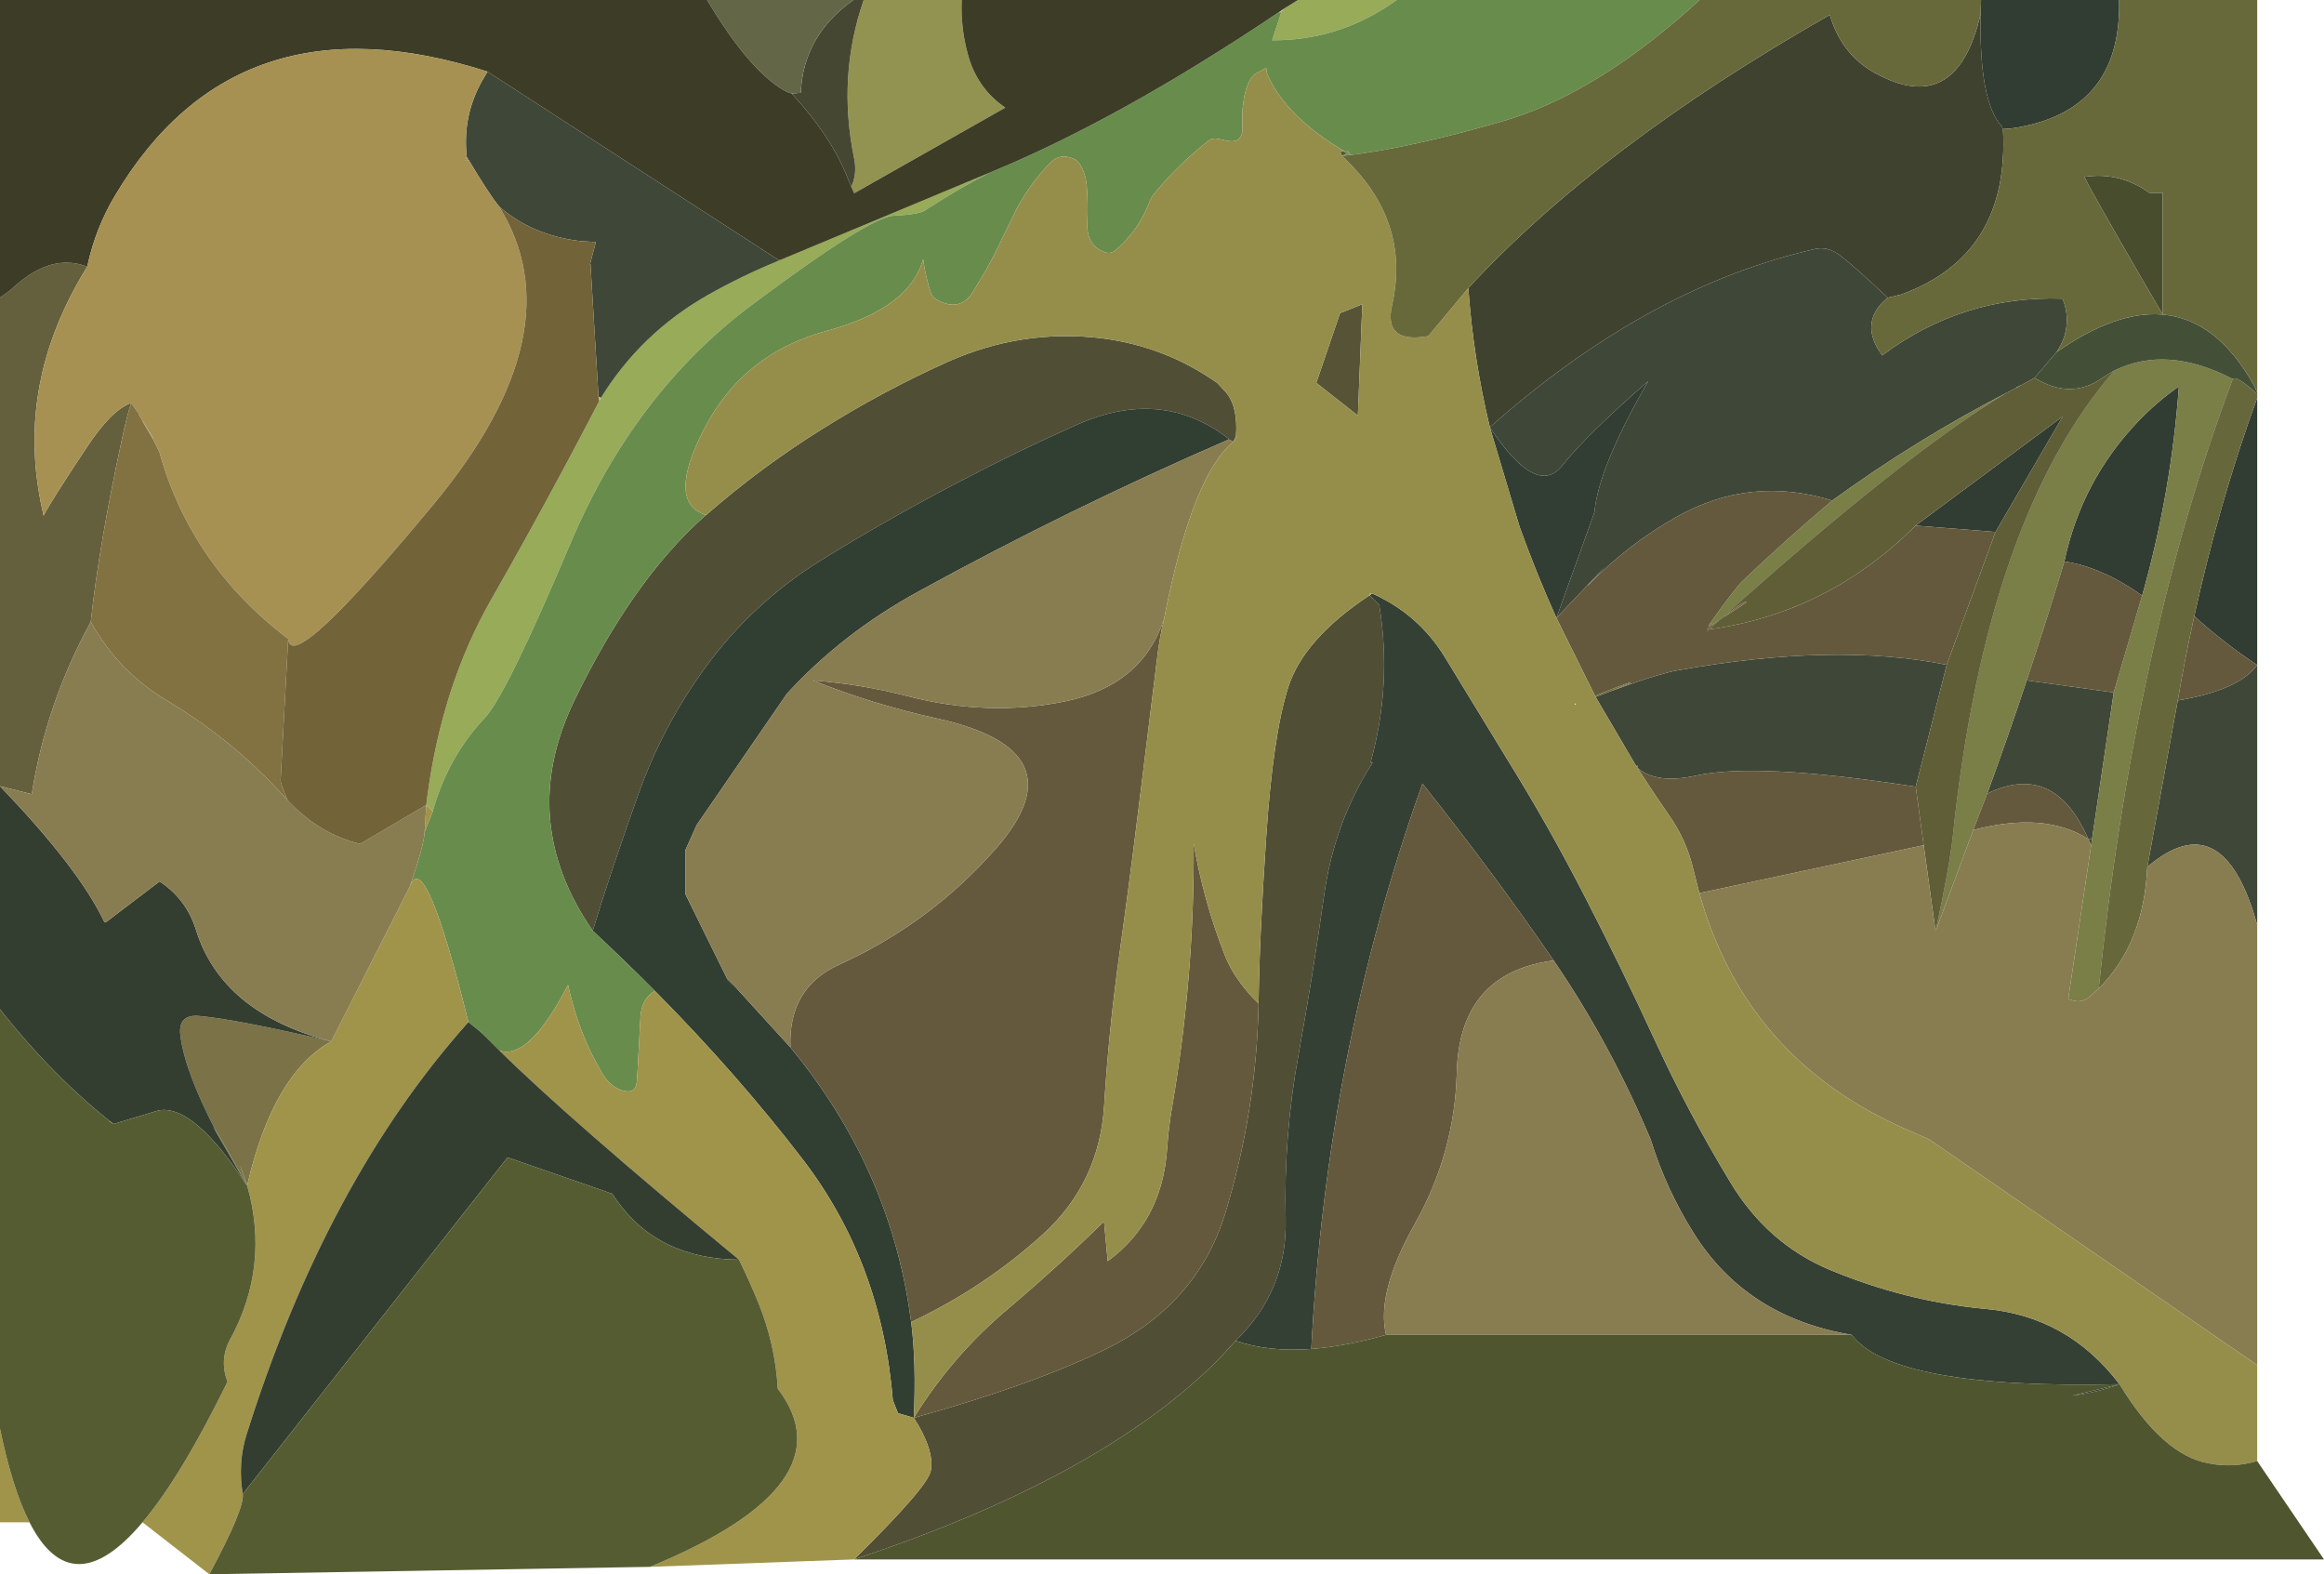 <?xml version="1.0" encoding="UTF-8" standalone="no"?>
<svg xmlns:xlink="http://www.w3.org/1999/xlink" height="424.1px" width="626.15px" xmlns="http://www.w3.org/2000/svg">
  <g transform="matrix(1.0, 0.0, 0.0, 1.0, 307.2, 210.1)">
    <path d="M226.45 -206.4 L226.55 -210.1 263.75 -210.1 Q264.5 -179.6 234.35 -175.45 L232.45 -175.35 232.15 -176.05 Q225.95 -182.75 226.45 -206.4 M300.95 -102.95 L300.95 -30.95 Q292.2 -36.7 284.0 -44.1 290.65 -74.5 300.95 -102.95 M230.45 -66.8 L208.9 -68.5 248.55 -97.9 230.45 -66.8 M249.0 -58.85 Q253.6 -80.5 268.75 -96.45 273.8 -101.75 279.85 -106.0 277.8 -77.35 269.95 -49.65 259.1 -57.35 249.0 -58.85" fill="#313c32" fill-rule="evenodd" stroke="none"/>
    <path d="M42.5 -210.1 L69.1 -210.1 67.5 -209.0 Q52.95 -199.15 35.55 -199.25 L37.95 -206.55 38.15 -207.1 38.75 -207.75 38.65 -207.7 42.5 -210.1 M-40.75 -163.5 Q-48.1 -159.8 -57.8 -153.55 L-58.0 -153.4 Q-59.75 -152.3 -66.3 -152.0 -72.85 -151.75 -104.6 -128.0 -136.4 -104.25 -153.6 -63.5 -170.85 -22.75 -176.55 -16.75 -186.55 -6.15 -190.6 8.45 L-192.35 6.75 -192.1 4.7 Q-188.15 -25.3 -174.85 -48.6 -159.8 -74.95 -145.75 -102.05 L-145.6 -102.4 -145.3 -102.9 Q-134.6 -120.25 -116.7 -130.5 -107.25 -135.85 -97.3 -139.9 L-97.1 -140.0 -40.75 -163.5 M-145.25 -102.85 L-145.35 -102.6 -145.25 -102.85 -145.2 -102.95 -145.25 -102.85" fill="#97ab58" fill-rule="evenodd" stroke="none"/>
    <path d="M38.75 -207.75 L38.15 -207.1 38.1 -207.1 38.75 -207.75 M38.05 -207.2 L38.0 -207.25 38.5 -207.6 38.05 -207.2 M25.45 -91.3 L25.1 -91.1 25.3 -91.45 25.8 -92.45 25.45 -91.3" fill="#828648" fill-rule="evenodd" stroke="none"/>
    <path d="M-74.5 -210.1 L-48.1 -210.1 Q-48.4 -202.8 -46.5 -195.7 -44.05 -186.35 -36.35 -181.1 L-77.05 -158.05 -77.85 -159.8 Q-76.2 -163.25 -77.1 -167.55 -81.6 -189.55 -74.5 -210.1 M38.15 -207.1 L37.95 -206.55 37.45 -206.75 38.1 -207.1 38.15 -207.1 M26.2 -92.3 L25.8 -92.4 25.8 -92.5 25.8 -92.55 26.2 -92.3 M61.8 -49.75 L61.75 -50.2 62.45 -50.25 61.8 -49.75" fill="#939351" fill-rule="evenodd" stroke="none"/>
    <path d="M37.45 -206.75 L37.4 -206.85 38.0 -207.25 38.05 -207.2 37.45 -206.75" fill="#87894b" fill-rule="evenodd" stroke="none"/>
    <path d="M56.65 -168.35 L54.35 -168.1 54.4 -168.1 55.75 -168.9 56.65 -168.35 M55.9 -169.1 L55.95 -169.2 56.0 -169.3 56.7 -168.35 55.9 -169.1" fill="#709754" fill-rule="evenodd" stroke="none"/>
    <path d="M56.7 -168.35 L56.65 -168.35 55.75 -168.9 55.9 -169.1 56.7 -168.35 M55.95 -169.2 Q55.05 -170.3 56.0 -169.3 L55.95 -169.2 M54.4 -168.1 Q53.15 -170.15 55.75 -168.9 L54.4 -168.1 M25.8 -92.4 L25.45 -91.3 25.8 -92.45 25.3 -91.45 25.8 -92.5 25.8 -92.45 25.8 -92.5 25.8 -92.4 M59.85 -128.15 L58.65 -98.15 47.45 -106.95 53.85 -125.75 59.85 -128.15" fill="#565337" fill-rule="evenodd" stroke="none"/>
    <path d="M-147.5 40.65 Q-168.1 10.85 -152.4 -21.5 -136.7 -53.85 -117.5 -70.9 L-116.95 -71.35 Q-102.3 -84.15 -85.8 -94.45 -69.4 -104.75 -51.8 -112.65 -31.9 -121.5 -10.6 -119.0 6.7 -116.85 20.8 -106.9 L23.25 -104.25 Q26.4 -100.3 25.8 -92.55 L25.1 -91.1 23.9 -91.7 23.75 -91.95 Q5.8 -105.8 -17.0 -95.7 -33.1 -88.55 -48.6 -80.4 -67.65 -70.5 -85.95 -59.2 -104.45 -47.7 -117.15 -30.3 -128.6 -14.65 -135.2 3.85 -142.85 25.3 -147.5 40.65 M31.9 60.25 Q32.1 42.7 33.95 15.45 35.75 -11.8 39.85 -24.85 43.95 -37.9 61.75 -49.7 L61.85 -49.65 64.4 -47.15 Q67.9 -25.75 62.1 -4.8 L62.55 -4.55 Q52.3 11.5 49.55 31.05 46.5 52.8 42.6 74.35 38.65 96.0 39.2 118.1 39.7 137.65 25.7 151.1 L21.3 155.95 Q-10.45 187.95 -77.1 210.0 -57.1 190.35 -56.4 186.05 -55.45 180.5 -61.0 171.85 -29.95 163.3 -10.0 153.7 15.35 141.55 22.95 116.65 31.35 88.95 31.9 60.25" fill="#504e35" fill-rule="evenodd" stroke="none"/>
    <path d="M25.3 -91.45 L25.1 -91.1 25.8 -92.55 25.8 -92.5 25.3 -91.45 M25.8 -92.45 L25.8 -92.5 25.8 -92.55 25.8 -92.5 25.8 -92.45 M-248.95 94.7 Q-257.4 78.5 -258.6 68.85 -259.3 63.05 -253.45 63.6 -243.25 64.55 -217.95 70.45 -233.65 79.2 -240.6 109.25 L-241.9 105.5 Q-243.6 100.95 -240.65 109.3 -246.7 98.15 -248.95 94.7" fill="#7b7247" fill-rule="evenodd" stroke="none"/>
    <path d="M88.4 -132.5 Q123.7 -170.7 185.8 -206.1 188.9 -195.5 197.85 -190.5 220.0 -178.25 226.45 -206.4 225.95 -182.75 232.15 -176.05 L232.45 -175.35 Q234.35 -141.4 205.0 -130.75 L201.4 -129.9 Q192.1 -138.65 188.55 -141.3 185.2 -143.85 181.7 -143.0 L179.0 -142.35 Q135.45 -131.6 94.2 -95.0 89.75 -113.55 88.4 -132.5 M23.85 -91.7 L23.75 -91.95 23.9 -91.7 23.85 -91.7" fill="#404230" fill-rule="evenodd" stroke="none"/>
    <path d="M-130.75 56.85 Q-138.85 48.7 -147.5 40.65 -142.85 25.3 -135.2 3.85 -128.6 -14.65 -117.15 -30.3 -104.45 -47.7 -85.95 -59.2 -67.65 -70.5 -48.6 -80.4 -33.1 -88.55 -17.0 -95.7 5.8 -105.8 23.75 -91.95 L23.85 -91.7 Q-18.85 -73.2 -59.75 -50.75 -80.3 -39.5 -95.2 -23.2 L-119.5 12.15 -122.55 18.95 -122.55 30.75 -111.25 53.65 -109.35 55.5 -94.25 72.05 Q-67.4 104.55 -61.9 144.75 L-61.7 146.05 Q-60.3 157.1 -61.0 171.85 L-65.25 170.6 -66.65 167.1 Q-69.65 130.1 -90.75 102.45 -108.45 79.35 -130.75 56.85 M-109.35 55.5 Q-111.3 54.95 -111.25 53.65 -111.3 54.95 -109.35 55.5" fill="#313e32" fill-rule="evenodd" stroke="none"/>
    <path d="M61.75 -49.7 L61.75 -49.75 61.85 -49.65 61.75 -49.7 M62.1 -4.8 L62.65 -4.7 62.55 -4.55 62.1 -4.8" fill="#4f4e35" fill-rule="evenodd" stroke="none"/>
    <path d="M62.45 -50.25 Q75.1 -44.6 82.25 -32.8 L98.85 -5.6 Q110.05 12.45 119.8 31.45 129.65 50.55 138.55 69.9 147.65 89.65 159.0 108.4 169.0 125.0 185.95 132.05 206.05 140.4 227.1 142.45 249.75 144.25 263.85 162.8 202.8 164.2 191.7 149.5 163.5 144.8 149.25 122.3 141.7 110.35 137.55 96.9 L136.6 94.7 Q126.05 70.1 111.4 48.65 95.6 25.6 76.05 1.0 50.25 73.2 46.1 153.3 34.5 154.15 25.7 151.1 39.7 137.65 39.2 118.1 38.65 96.0 42.6 74.35 46.5 52.8 49.55 31.05 52.3 11.5 62.55 -4.55 L62.65 -4.7 62.1 -4.8 Q67.9 -25.75 64.4 -47.15 L61.85 -49.65 62.45 -50.25 M263.85 162.8 Q257.9 165.0 251.1 165.9 L263.85 162.8" fill="#344034" fill-rule="evenodd" stroke="none"/>
    <path d="M300.95 -30.95 L300.95 39.1 Q291.8 6.0 271.35 23.45 L279.55 -21.4 Q296.1 -24.2 300.95 -30.95 M120.6 -52.55 L112.15 -43.65 122.4 -72.15 Q123.45 -84.15 136.9 -107.45 120.5 -93.2 113.65 -84.6 106.75 -76.05 94.2 -95.0 135.45 -131.6 179.0 -142.35 L181.7 -143.0 Q185.2 -143.85 188.55 -141.3 192.1 -138.65 201.4 -129.9 194.35 -124.1 198.55 -116.45 L199.9 -114.35 Q221.55 -130.55 248.5 -129.65 250.45 -124.9 249.15 -120.0 248.45 -117.5 246.85 -115.2 L240.95 -108.3 236.2 -105.7 Q238.45 -107.1 236.05 -105.7 L236.1 -105.65 233.45 -104.3 Q208.85 -91.55 186.45 -75.25 164.45 -82.1 144.5 -70.85 131.2 -63.35 120.7 -52.45 L125.4 -57.6 120.6 -52.55 M132.2 -25.85 Q140.95 -28.85 144.7 -29.5 187.2 -37.1 217.3 -31.0 L208.95 1.85 Q166.25 -4.8 149.75 -1.15 139.1 1.2 133.95 -3.25 L134.0 -3.9 133.65 -3.7 122.7 -22.35 126.8 -23.9 132.2 -25.85 M262.3 -23.55 L256.45 15.95 255.45 15.95 Q246.3 -5.1 228.2 3.7 233.75 -11.45 238.85 -26.8 L262.3 -23.55 M-181.45 -167.85 Q-182.65 -178.9 -177.25 -188.45 L-175.85 -190.8 -97.35 -140.0 -97.3 -139.9 Q-107.25 -135.85 -116.7 -130.5 -134.6 -120.25 -145.3 -102.9 L-145.95 -103.25 -148.1 -138.8 -148.1 -138.9 -148.25 -138.9 -146.65 -144.9 -150.8 -145.15 Q-163.9 -146.7 -172.75 -154.5 -175.6 -158.05 -180.95 -167.05 L-181.45 -167.85" fill="#3f4738" fill-rule="evenodd" stroke="none"/>
    <path d="M122.55 -22.65 Q132.0 -26.5 132.1 -26.15 L126.8 -23.9 122.7 -22.35 122.55 -22.65 M133.65 -3.7 L134.0 -3.9 133.95 -3.25 133.65 -3.7" fill="#6d6b3f" fill-rule="evenodd" stroke="none"/>
    <path d="M112.15 -43.65 L112.15 -43.6 Q106.7 -55.7 102.2 -68.25 L94.2 -95.0 Q106.75 -76.05 113.65 -84.6 120.5 -93.2 136.9 -107.45 123.45 -84.15 122.4 -72.15 L112.15 -43.65" fill="#323e33" fill-rule="evenodd" stroke="none"/>
    <path d="M120.7 -52.45 L120.6 -52.55 125.4 -57.6 120.7 -52.45 M132.1 -26.15 L132.2 -25.85 126.8 -23.9 132.1 -26.15 M153.45 -41.35 L153.1 -41.55 Q154.65 -42.85 153.6 -41.5 L153.45 -41.35 M156.95 -43.65 Q162.55 -48.3 163.3 -47.9 163.5 -47.8 156.95 -43.65" fill="#786b47" fill-rule="evenodd" stroke="none"/>
    <path d="M300.95 -104.0 L300.95 -102.95 Q290.65 -74.5 284.0 -44.1 281.5 -32.9 279.55 -21.4 L271.35 23.45 Q270.4 44.15 258.25 56.2 267.9 -37.3 294.35 -108.0 295.35 -109.05 300.95 -104.0 M153.35 -40.55 L152.05 -39.4 153.3 -40.55 152.7 -40.45 153.45 -41.35 153.6 -41.5 156.15 -43.15 156.85 -43.75 156.95 -43.65 156.15 -43.15 153.35 -40.55 153.3 -40.55 153.35 -40.55" fill="#66683c" fill-rule="evenodd" stroke="none"/>
    <path d="M153.1 -41.55 Q160.15 -51.55 162.4 -53.7 174.0 -64.75 186.45 -75.25 208.85 -91.55 233.45 -104.3 205.9 -87.75 156.85 -43.75 L156.15 -43.15 153.6 -41.5 Q154.65 -42.85 153.1 -41.55 M262.5 -110.3 Q276.6 -117.2 294.35 -108.0 267.9 -37.3 258.25 56.2 L255.75 58.45 Q253.3 60.55 250.05 58.95 L256.2 17.7 256.45 15.95 262.3 -23.55 269.95 -49.65 Q277.8 -77.35 279.85 -106.0 273.8 -101.75 268.75 -96.45 253.6 -80.5 249.0 -58.85 244.15 -42.75 238.85 -26.8 233.75 -11.45 228.2 3.7 L224.45 13.5 214.3 40.8 Q218.1 23.2 218.95 15.15 227.9 -70.4 262.5 -110.3 M256.95 15.95 L256.45 15.95 256.95 15.95" fill="#7a7e47" fill-rule="evenodd" stroke="none"/>
    <path d="M255.45 15.95 L256.45 15.95 256.2 17.7 255.45 15.95" fill="#434e3a" fill-rule="evenodd" stroke="none"/>
    <path d="M300.95 -104.4 L300.95 -104.0 Q295.35 -109.05 294.35 -108.0 276.6 -117.2 262.5 -110.3 260.8 -109.4 259.25 -108.3 250.8 -102.3 240.95 -108.3 L246.85 -115.2 Q262.9 -126.45 275.5 -125.35 290.1 -124.1 300.05 -106.35 L300.95 -104.4" fill="#444f38" fill-rule="evenodd" stroke="none"/>
    <path d="M-77.3 -210.1 L-74.5 -210.1 Q-81.6 -189.55 -77.1 -167.55 -76.2 -163.25 -77.85 -159.8 L-79.3 -163.3 Q-83.7 -173.9 -93.9 -184.9 L-91.45 -185.1 Q-90.8 -200.5 -77.3 -210.1" fill="#454732" fill-rule="evenodd" stroke="none"/>
    <path d="M-116.7 -210.1 L-77.3 -210.1 Q-90.8 -200.5 -91.45 -185.1 L-93.9 -184.9 -95.1 -185.3 Q-104.85 -190.3 -116.7 -210.1" fill="#636747" fill-rule="evenodd" stroke="none"/>
    <path d="M-148.25 -138.9 L-148.1 -138.9 -148.2 -138.8 -148.25 -138.9" fill="#ceba80" fill-rule="evenodd" stroke="none"/>
    <path d="M-145.95 -103.25 L-145.3 -102.9 -145.6 -102.4 -145.75 -102.1 -145.95 -103.25 M-97.3 -139.9 L-97.35 -140.0 -97.3 -140.0 -97.15 -140.0 -97.1 -140.0 -97.3 -139.9 M-145.25 -102.85 L-145.35 -102.6 -145.25 -102.85" fill="#d2b67e" fill-rule="evenodd" stroke="none"/>
    <path d="M-307.2 1.7 L-307.2 -129.95 Q-305.0 -131.35 -303.1 -133.1 -293.1 -141.95 -283.7 -138.25 -287.1 -132.8 -289.8 -127.0 -302.35 -100.05 -295.45 -71.2 -293.55 -74.95 -283.95 -89.4 -277.15 -99.75 -271.85 -101.55 -273.05 -98.0 -274.4 -91.55 -280.55 -63.05 -282.75 -42.55 -294.8 -20.6 -298.65 3.85 L-307.2 1.7" fill="#645f3c" fill-rule="evenodd" stroke="none"/>
    <path d="M150.7 -210.1 Q123.15 -184.8 97.4 -177.35 73.4 -170.45 56.7 -168.35 L56.0 -169.3 Q55.05 -170.3 55.95 -169.2 L55.9 -169.1 55.75 -168.9 Q39.05 -178.65 34.15 -190.35 L33.95 -191.8 30.9 -190.15 Q29.45 -189.0 28.55 -186.15 27.6 -182.9 27.5 -179.0 L27.55 -176.05 Q27.8 -171.15 23.05 -172.25 L20.95 -172.7 Q19.5 -173.0 18.55 -172.3 10.45 -166.0 3.9 -158.1 3.0 -157.0 2.55 -155.8 -0.45 -147.95 -6.7 -142.65 -8.1 -141.5 -9.9 -142.3 -14.5 -144.25 -14.25 -150.0 -14.0 -155.0 -14.4 -159.95 -14.65 -163.3 -16.25 -165.85 -17.0 -167.0 -18.2 -167.45 -21.5 -168.7 -23.75 -166.7 L-25.25 -165.2 Q-29.95 -160.05 -33.15 -154.1 L-39.65 -140.85 -41.55 -137.35 -44.8 -131.9 Q-48.35 -125.75 -54.8 -129.35 -56.0 -130.0 -56.4 -131.2 -57.85 -135.6 -58.5 -140.3 -62.1 -127.0 -84.5 -120.95 -106.9 -114.9 -117.35 -94.8 -127.85 -74.7 -116.95 -71.35 L-117.5 -70.9 Q-136.7 -53.85 -152.4 -21.5 -168.1 10.85 -147.5 40.65 -138.85 48.7 -130.75 56.85 -134.4 58.95 -134.65 64.0 L-135.4 78.0 -135.6 81.0 Q-135.8 84.95 -139.85 83.55 -142.9 82.5 -145.0 79.0 L-147.75 73.9 Q-152.05 65.05 -154.15 55.25 -164.8 75.7 -172.65 72.9 L-176.4 69.15 Q-177.55 67.95 -181.0 65.25 -192.75 17.85 -196.75 28.65 -192.95 17.6 -192.8 14.05 L-190.6 8.45 Q-186.55 -6.15 -176.55 -16.75 -170.85 -22.75 -153.6 -63.5 -136.4 -104.25 -104.6 -128.0 -72.85 -151.75 -66.3 -152.0 -59.75 -152.3 -58.0 -153.4 L-57.8 -153.55 Q-48.1 -159.8 -40.75 -163.5 -5.3 -178.1 37.4 -206.85 L37.45 -206.75 37.95 -206.55 35.55 -199.25 Q52.95 -199.15 67.5 -209.0 L69.1 -210.1 150.7 -210.1" fill="#688c4c" fill-rule="evenodd" stroke="none"/>
    <path d="M-145.75 -102.1 L-145.6 -102.4 -145.75 -102.05 -145.75 -102.1 M-97.3 -140.0 L-97.25 -140.05 -97.15 -140.0 -97.3 -140.0" fill="#98a661" fill-rule="evenodd" stroke="none"/>
    <path d="M-77.1 210.0 L-132.05 212.0 Q-78.0 189.7 -97.65 164.0 -98.3 152.2 -102.8 141.05 -105.25 135.0 -108.1 129.25 -153.75 91.55 -172.65 72.9 -164.8 75.7 -154.15 55.25 -152.05 65.05 -147.75 73.9 L-145.0 79.0 Q-142.9 82.5 -139.85 83.55 -135.8 84.95 -135.6 81.0 L-135.4 78.0 -134.65 64.0 Q-134.4 58.95 -130.75 56.85 -108.45 79.35 -90.75 102.45 -69.65 130.1 -66.65 167.1 L-65.25 170.6 -61.0 171.85 Q-55.45 180.5 -56.4 186.05 -57.1 190.35 -77.1 210.0 M-250.8 214.0 L-268.8 200.0 Q-258.45 187.75 -245.9 162.15 -248.15 156.2 -245.2 150.75 -234.45 131.0 -240.6 109.3 L-240.6 109.25 Q-233.65 79.2 -217.95 70.45 L-196.75 28.65 Q-192.75 17.85 -181.0 65.25 -219.35 108.1 -240.8 176.45 -243.15 183.95 -241.8 192.4 -241.25 196.2 -250.8 214.0 M-299.25 200.0 L-307.2 200.0 -307.2 174.8 Q-303.85 191.0 -299.25 200.0 M-190.6 8.45 L-192.8 14.05 -192.35 6.75 -190.6 8.45" fill="#a0944b" fill-rule="evenodd" stroke="none"/>
    <path d="M-276.65 92.65 L-276.6 92.7 -276.65 92.7 -276.65 92.65" fill="#4b4c35" fill-rule="evenodd" stroke="none"/>
    <path d="M-240.6 109.25 L-240.6 109.3 -240.65 109.3 -249.8 93.45 -248.95 94.7 Q-246.7 98.15 -240.65 109.3 -243.6 100.95 -241.9 105.5 L-240.6 109.25" fill="#677036" fill-rule="evenodd" stroke="none"/>
    <path d="M-307.2 61.8 L-307.2 1.7 Q-285.85 23.95 -279.1 38.25 L-278.75 38.4 -264.2 27.35 Q-257.0 32.1 -254.45 40.25 -247.45 62.85 -217.95 70.45 -243.25 64.55 -253.45 63.6 -259.3 63.05 -258.6 68.85 -257.4 78.5 -248.95 94.7 L-249.8 93.45 -240.65 109.3 Q-255.05 87.25 -264.5 89.05 L-276.6 92.7 -276.65 92.65 -276.7 92.65 Q-292.7 80.15 -307.2 61.8 M-181.0 65.25 Q-177.55 67.95 -176.4 69.15 L-172.65 72.9 Q-153.75 91.55 -108.1 129.25 -129.95 129.1 -141.2 113.05 L-142.25 111.5 -170.45 101.7 -241.8 192.4 Q-243.15 183.95 -240.8 176.45 -219.35 108.1 -181.0 65.25 M-170.45 101.7 L-170.45 101.65 -170.45 101.7" fill="#343e30" fill-rule="evenodd" stroke="none"/>
    <path d="M-268.75 -96.65 L-265.95 -92.15 -265.85 -91.9 -268.85 -96.7 -268.75 -96.65 M-145.25 -102.85 L-145.2 -102.95 -145.25 -102.85" fill="#c5ad69" fill-rule="evenodd" stroke="none"/>
    <path d="M-148.1 -138.9 L-148.1 -138.8 -148.2 -138.8 -148.1 -138.9" fill="#b89b47" fill-rule="evenodd" stroke="none"/>
    <path d="M6.45 -43.45 Q5.2 -38.3 4.6 -33.1 L-0.6 8.95 Q-2.95 28.05 -5.6 46.95 -8.45 67.25 -9.7 87.6 -10.95 108.55 -26.25 122.45 -42.15 136.85 -61.7 146.05 L-61.9 144.75 Q-67.4 104.55 -94.25 72.05 -94.85 56.1 -81.3 49.85 -56.5 38.65 -38.7 18.3 -15.8 -8.0 -54.8 -16.55 -72.05 -20.35 -88.2 -26.8 -75.2 -25.8 -62.6 -22.55 -41.0 -16.95 -20.25 -21.15 0.6 -25.45 6.45 -43.45 M-61.0 171.85 Q-50.65 155.1 -35.4 142.3 -22.15 131.1 -9.75 118.95 L-8.75 129.65 Q5.9 118.9 7.25 99.4 7.65 93.55 8.65 87.75 14.65 52.7 14.4 17.05 17.05 32.6 22.8 47.25 23.65 49.4 24.85 51.45 27.8 56.35 31.9 60.25 31.35 88.95 22.95 116.65 15.35 141.55 -10.0 153.7 -29.95 163.3 -61.0 171.85 M46.1 153.3 Q50.25 73.2 76.05 1.0 95.6 25.6 111.4 48.65 86.0 52.0 85.3 78.8 84.75 100.5 74.0 119.6 63.5 138.25 66.25 149.5 55.3 152.6 46.1 153.3 M120.6 -52.55 L120.7 -52.45 Q131.2 -63.35 144.5 -70.85 164.45 -82.1 186.45 -75.25 174.0 -64.75 162.4 -53.7 160.15 -51.55 153.1 -41.55 L153.45 -41.35 152.7 -40.45 153.3 -40.55 152.05 -39.4 153.35 -40.55 Q185.35 -44.95 208.9 -68.5 L230.45 -66.8 217.3 -31.0 Q187.2 -37.1 144.7 -29.5 140.95 -28.85 132.2 -25.85 L132.1 -26.15 Q132.0 -26.5 122.55 -22.65 L112.15 -43.6 112.15 -43.65 120.6 -52.55 M133.95 -3.25 Q139.1 1.2 149.75 -1.15 166.25 -4.8 208.95 1.85 L211.1 17.6 150.65 30.5 149.1 24.4 Q147.25 16.25 142.35 9.35 138.9 4.4 133.95 -3.25 M279.55 -21.4 Q281.5 -32.9 284.0 -44.1 292.2 -36.7 300.95 -30.95 296.1 -24.2 279.55 -21.4 M269.95 -49.65 L262.3 -23.55 238.85 -26.8 Q244.15 -42.75 249.0 -58.85 259.1 -57.35 269.95 -49.65 M228.2 3.7 Q246.3 -5.1 255.45 15.95 243.75 8.45 224.45 13.5 L228.2 3.7" fill="#64593c" fill-rule="evenodd" stroke="none"/>
    <path d="M217.3 -31.0 L230.45 -66.8 248.55 -97.9 208.9 -68.5 Q185.35 -44.95 153.35 -40.55 L156.15 -43.15 156.95 -43.65 156.85 -43.75 Q205.9 -87.75 233.45 -104.3 L236.1 -105.65 236.2 -105.7 240.95 -108.3 Q250.8 -102.3 259.25 -108.3 260.8 -109.4 262.5 -110.3 227.9 -70.4 218.95 15.15 218.1 23.2 214.3 40.8 L211.1 17.6 208.95 1.85 217.3 -31.0 M156.95 -43.65 Q163.5 -47.8 163.3 -47.9 162.55 -48.3 156.95 -43.65" fill="#5f5e36" fill-rule="evenodd" stroke="none"/>
    <path d="M-307.2 -129.95 L-307.2 -210.1 -116.7 -210.1 Q-104.85 -190.3 -95.1 -185.3 L-93.9 -184.9 Q-83.7 -173.9 -79.3 -163.3 L-77.85 -159.8 -77.05 -158.05 -36.35 -181.1 Q-44.05 -186.35 -46.5 -195.7 -48.4 -202.8 -48.1 -210.1 L42.5 -210.1 38.65 -207.7 38.5 -207.6 38.0 -207.25 37.4 -206.85 Q-5.3 -178.1 -40.75 -163.5 L-97.1 -140.0 -97.15 -140.0 -97.25 -140.05 -97.3 -140.0 -97.35 -140.0 -175.85 -190.8 Q-243.4 -212.45 -276.15 -157.5 -281.5 -148.6 -283.7 -138.25 -293.1 -141.95 -303.1 -133.1 -305.0 -131.35 -307.2 -129.95" fill="#3d3d27" fill-rule="evenodd" stroke="none"/>
    <path d="M300.95 39.1 L300.95 157.65 212.65 96.9 206.2 94.05 Q163.1 75.1 150.65 30.5 L211.1 17.6 214.3 40.8 224.45 13.5 Q243.75 8.45 255.45 15.95 L256.2 17.7 250.05 58.95 Q253.3 60.55 255.75 58.45 L258.25 56.2 Q270.4 44.15 271.35 23.45 291.8 6.0 300.95 39.1 M-192.8 14.05 Q-192.95 17.6 -196.75 28.65 L-217.95 70.45 Q-247.45 62.85 -254.45 40.25 -257.0 32.1 -264.2 27.35 L-278.75 38.4 -279.1 38.25 Q-285.85 23.95 -307.2 1.7 L-298.65 3.85 Q-294.8 -20.6 -282.75 -42.55 -275.2 -29.05 -262.05 -21.25 -244.0 -10.5 -229.7 5.5 -221.25 14.55 -210.2 17.25 L-192.35 6.75 -192.8 14.05 M25.1 -91.1 Q13.95 -81.9 6.45 -43.45 0.6 -25.45 -20.25 -21.15 -41.0 -16.95 -62.6 -22.55 -75.2 -25.8 -88.2 -26.8 -72.05 -20.35 -54.8 -16.55 -15.8 -8.0 -38.7 18.3 -56.5 38.65 -81.3 49.85 -94.85 56.1 -94.25 72.05 L-109.35 55.5 -111.25 53.65 -122.55 30.75 -122.55 18.95 -119.5 12.15 -95.2 -23.2 Q-80.3 -39.5 -59.75 -50.75 -18.85 -73.2 23.85 -91.7 L23.9 -91.7 25.1 -91.1 M111.4 48.65 Q126.05 70.1 136.6 94.7 L137.55 96.9 Q141.7 110.35 149.25 122.3 163.5 144.8 191.7 149.5 L66.25 149.5 Q63.5 138.25 74.0 119.6 84.75 100.5 85.3 78.8 86.0 52.0 111.4 48.65 M-181.35 -166.85 L-181.45 -167.85 -180.95 -167.05 -181.35 -166.85" fill="#887c51" fill-rule="evenodd" stroke="none"/>
    <path d="M-181.35 -166.85 L-181.8 -166.8 -181.45 -167.85 -181.35 -166.85" fill="#8a764f" fill-rule="evenodd" stroke="none"/>
    <path d="M54.35 -168.1 Q73.05 -150.85 67.85 -127.85 65.5 -117.4 77.6 -119.55 L88.4 -132.5 Q89.75 -113.55 94.2 -95.0 L102.2 -68.25 Q106.7 -55.7 112.15 -43.6 L122.55 -22.65 122.7 -22.35 133.65 -3.7 133.95 -3.25 Q138.9 4.4 142.35 9.35 147.25 16.25 149.1 24.4 L150.65 30.5 Q163.1 75.1 206.2 94.05 L212.65 96.9 300.95 157.65 300.95 183.5 Q294.3 185.45 287.8 184.1 275.5 181.9 263.85 162.8 249.75 144.25 227.1 142.45 206.05 140.4 185.95 132.05 169.0 125.0 159.0 108.4 147.65 89.65 138.55 69.9 129.65 50.55 119.8 31.45 110.05 12.45 98.85 -5.6 L82.25 -32.8 Q75.1 -44.6 62.45 -50.25 L61.75 -50.2 61.8 -49.75 61.75 -49.75 61.75 -49.7 Q43.95 -37.9 39.85 -24.85 35.75 -11.8 33.95 15.45 32.1 42.7 31.9 60.25 27.8 56.35 24.85 51.45 23.65 49.4 22.8 47.25 17.05 32.6 14.4 17.05 14.65 52.7 8.65 87.75 7.65 93.55 7.25 99.4 5.9 118.9 -8.75 129.65 L-9.75 118.95 Q-22.15 131.1 -35.4 142.3 -50.65 155.1 -61.0 171.85 -60.3 157.1 -61.7 146.05 -42.15 136.85 -26.25 122.45 -10.95 108.55 -9.7 87.6 -8.45 67.25 -5.6 46.95 -2.95 28.05 -0.6 8.95 L4.6 -33.1 Q5.2 -38.3 6.45 -43.45 13.95 -81.9 25.1 -91.1 L25.45 -91.3 25.8 -92.4 26.2 -92.3 25.8 -92.55 Q26.4 -100.3 23.25 -104.25 L20.8 -106.9 Q6.7 -116.85 -10.6 -119.0 -31.9 -121.5 -51.8 -112.65 -69.4 -104.75 -85.8 -94.45 -102.3 -84.15 -116.95 -71.35 -127.85 -74.7 -117.35 -94.8 -106.9 -114.9 -84.5 -120.95 -62.1 -127.0 -58.5 -140.3 -57.85 -135.6 -56.4 -131.2 -56.0 -130.0 -54.8 -129.35 -48.35 -125.75 -44.8 -131.9 L-41.55 -137.35 -39.65 -140.85 -33.15 -154.1 Q-29.95 -160.05 -25.25 -165.2 L-23.75 -166.7 Q-21.5 -168.7 -18.2 -167.45 -17.0 -167.0 -16.25 -165.85 -14.65 -163.3 -14.4 -159.95 -14.0 -155.0 -14.25 -150.0 -14.5 -144.25 -9.9 -142.3 -8.1 -141.5 -6.7 -142.65 -0.45 -147.95 2.55 -155.8 3.0 -157.0 3.9 -158.1 10.45 -166.0 18.55 -172.3 19.5 -173.0 20.95 -172.7 L23.05 -172.25 Q27.8 -171.15 27.55 -176.05 L27.5 -179.0 Q27.6 -182.9 28.55 -186.15 29.45 -189.0 30.9 -190.15 L33.95 -191.8 34.15 -190.35 Q39.05 -178.65 55.75 -168.9 53.15 -170.15 54.4 -168.1 L54.35 -168.1 M59.85 -128.15 L53.85 -125.75 47.45 -106.95 58.65 -98.15 59.85 -128.15 M94.2 -95.0 L94.15 -95.0 94.2 -95.0 M117.5 -20.5 Q116.85 -20.7 117.1 -20.25 L117.5 -20.5" fill="#958e4a" fill-rule="evenodd" stroke="none"/>
    <path d="M-265.85 -91.9 L-266.0 -91.8 -268.85 -96.7 -265.85 -91.9" fill="#8e8055" fill-rule="evenodd" stroke="none"/>
    <path d="M-181.45 -167.85 L-181.8 -166.8 -181.35 -166.85 -180.95 -167.05 Q-175.6 -158.05 -172.75 -154.5 -151.75 -120.9 -190.3 -74.35 -228.85 -27.8 -229.55 -38.0 -255.75 -57.85 -264.25 -88.3 L-265.95 -91.75 -266.0 -91.8 -265.85 -91.9 -265.95 -92.15 -268.75 -96.65 -269.7 -98.2 -269.7 -98.5 -271.85 -101.55 Q-277.15 -99.75 -283.95 -89.4 -293.55 -74.95 -295.45 -71.2 -302.35 -100.05 -289.8 -127.0 -287.1 -132.8 -283.7 -138.25 -281.5 -148.6 -276.15 -157.5 -243.4 -212.45 -175.85 -190.8 L-177.25 -188.45 Q-182.65 -178.9 -181.45 -167.85" fill="#a69153" fill-rule="evenodd" stroke="none"/>
    <path d="M-271.85 -101.55 L-269.7 -98.5 -269.7 -98.2 -268.75 -96.65 -268.85 -96.7 -266.0 -91.8 -265.95 -91.75 -264.25 -88.3 Q-255.75 -57.85 -229.55 -38.0 L-231.6 0.2 Q-231.65 0.8 -229.7 5.5 -244.0 -10.5 -262.05 -21.25 -275.2 -29.05 -282.75 -42.55 -280.55 -63.05 -274.4 -91.55 -273.05 -98.0 -271.85 -101.55" fill="#837241" fill-rule="evenodd" stroke="none"/>
    <path d="M-229.55 -38.0 Q-228.85 -27.8 -190.3 -74.35 -151.75 -120.9 -172.75 -154.5 -163.9 -146.7 -150.8 -145.15 L-146.65 -144.9 -148.25 -138.9 -148.2 -138.8 -148.1 -138.8 -145.95 -103.25 -145.75 -102.1 -145.75 -102.05 Q-159.8 -74.95 -174.85 -48.6 -188.15 -25.3 -192.1 4.7 L-192.35 6.75 -210.2 17.25 Q-221.25 14.55 -229.7 5.5 -231.65 0.8 -231.6 0.2 L-229.55 -38.0" fill="#726338" fill-rule="evenodd" stroke="none"/>
    <path d="M-132.05 212.0 L-250.8 214.0 Q-241.25 196.2 -241.8 192.4 L-170.45 101.7 -142.25 111.5 -141.2 113.05 Q-129.95 129.1 -108.1 129.25 -105.25 135.0 -102.8 141.05 -98.3 152.2 -97.65 164.0 -78.0 189.7 -132.05 212.0 M-268.8 200.0 Q-287.8 222.5 -299.25 200.0 -303.85 191.0 -307.2 174.8 L-307.2 61.8 Q-292.7 80.15 -276.7 92.65 -278.9 91.1 -277.2 92.4 L-276.7 92.65 -276.65 92.7 -276.6 92.7 -264.5 89.05 Q-255.05 87.25 -240.65 109.3 L-240.6 109.3 Q-234.45 131.0 -245.2 150.75 -248.15 156.2 -245.9 162.15 -258.45 187.75 -268.8 200.0" fill="#565c32" fill-rule="evenodd" stroke="none"/>
    <path d="M300.95 183.5 L318.95 210.0 -77.1 210.0 Q-10.45 187.95 21.3 155.95 L25.7 151.1 Q34.5 154.15 46.1 153.3 55.3 152.6 66.25 149.5 L191.7 149.5 Q202.8 164.2 263.85 162.8 L251.1 165.9 Q257.9 165.0 263.85 162.8 275.5 181.9 287.8 184.1 294.3 185.45 300.95 183.5" fill="#4f552f" fill-rule="evenodd" stroke="none"/>
    <path d="M275.5 -125.35 Q261.7 -149.0 255.85 -159.6 L254.4 -162.45 Q262.8 -163.75 270.2 -159.3 L271.9 -158.15 275.5 -158.15 275.5 -125.35" fill="#474d2d" fill-rule="evenodd" stroke="none"/>
    <path d="M226.55 -210.1 L226.45 -206.4 Q220.0 -178.25 197.85 -190.5 188.9 -195.5 185.8 -206.1 123.7 -170.7 88.4 -132.5 L77.6 -119.55 Q65.5 -117.4 67.85 -127.85 73.05 -150.85 54.35 -168.1 L56.65 -168.35 56.7 -168.35 Q73.4 -170.45 97.4 -177.35 123.15 -184.8 150.7 -210.1 L226.55 -210.1 M232.45 -175.35 L234.35 -175.45 Q264.5 -179.6 263.75 -210.1 L300.95 -210.1 300.95 -104.4 300.05 -106.35 Q290.1 -124.1 275.5 -125.35 262.9 -126.45 246.85 -115.2 248.45 -117.5 249.15 -120.0 250.45 -124.9 248.5 -129.65 221.55 -130.55 199.9 -114.35 L198.55 -116.45 Q194.35 -124.1 201.4 -129.9 L205.0 -130.75 Q234.35 -141.4 232.45 -175.35 M275.5 -125.35 L275.5 -158.15 271.9 -158.15 270.2 -159.3 Q262.8 -163.75 254.4 -162.45 L255.85 -159.6 Q261.7 -149.0 275.5 -125.35" fill="#67693a" fill-rule="evenodd" stroke="none"/>
    <path d="M152.7 -40.45 L153.45 -41.35 153.6 -41.5 Q154.65 -42.85 153.1 -41.55 M156.15 -43.15 L156.85 -43.75 Q205.9 -87.75 233.45 -104.3 M153.3 -40.55 L153.35 -40.55 156.15 -43.15 M294.35 -108.0 Q267.9 -37.3 258.25 56.2 M214.3 40.8 Q218.1 23.2 218.95 15.15 227.9 -70.4 262.5 -110.3 M-111.25 53.65 Q-111.3 54.95 -109.35 55.5" fill="none" stroke="#62623e" stroke-linecap="round" stroke-linejoin="round" stroke-width="0.05"/>
    <path d="M256.45 15.95 L256.95 15.95 M255.45 15.95 L256.45 15.95" fill="none" stroke="#5c593d" stroke-linecap="round" stroke-linejoin="round" stroke-width="0.05"/>
  </g>
</svg>
